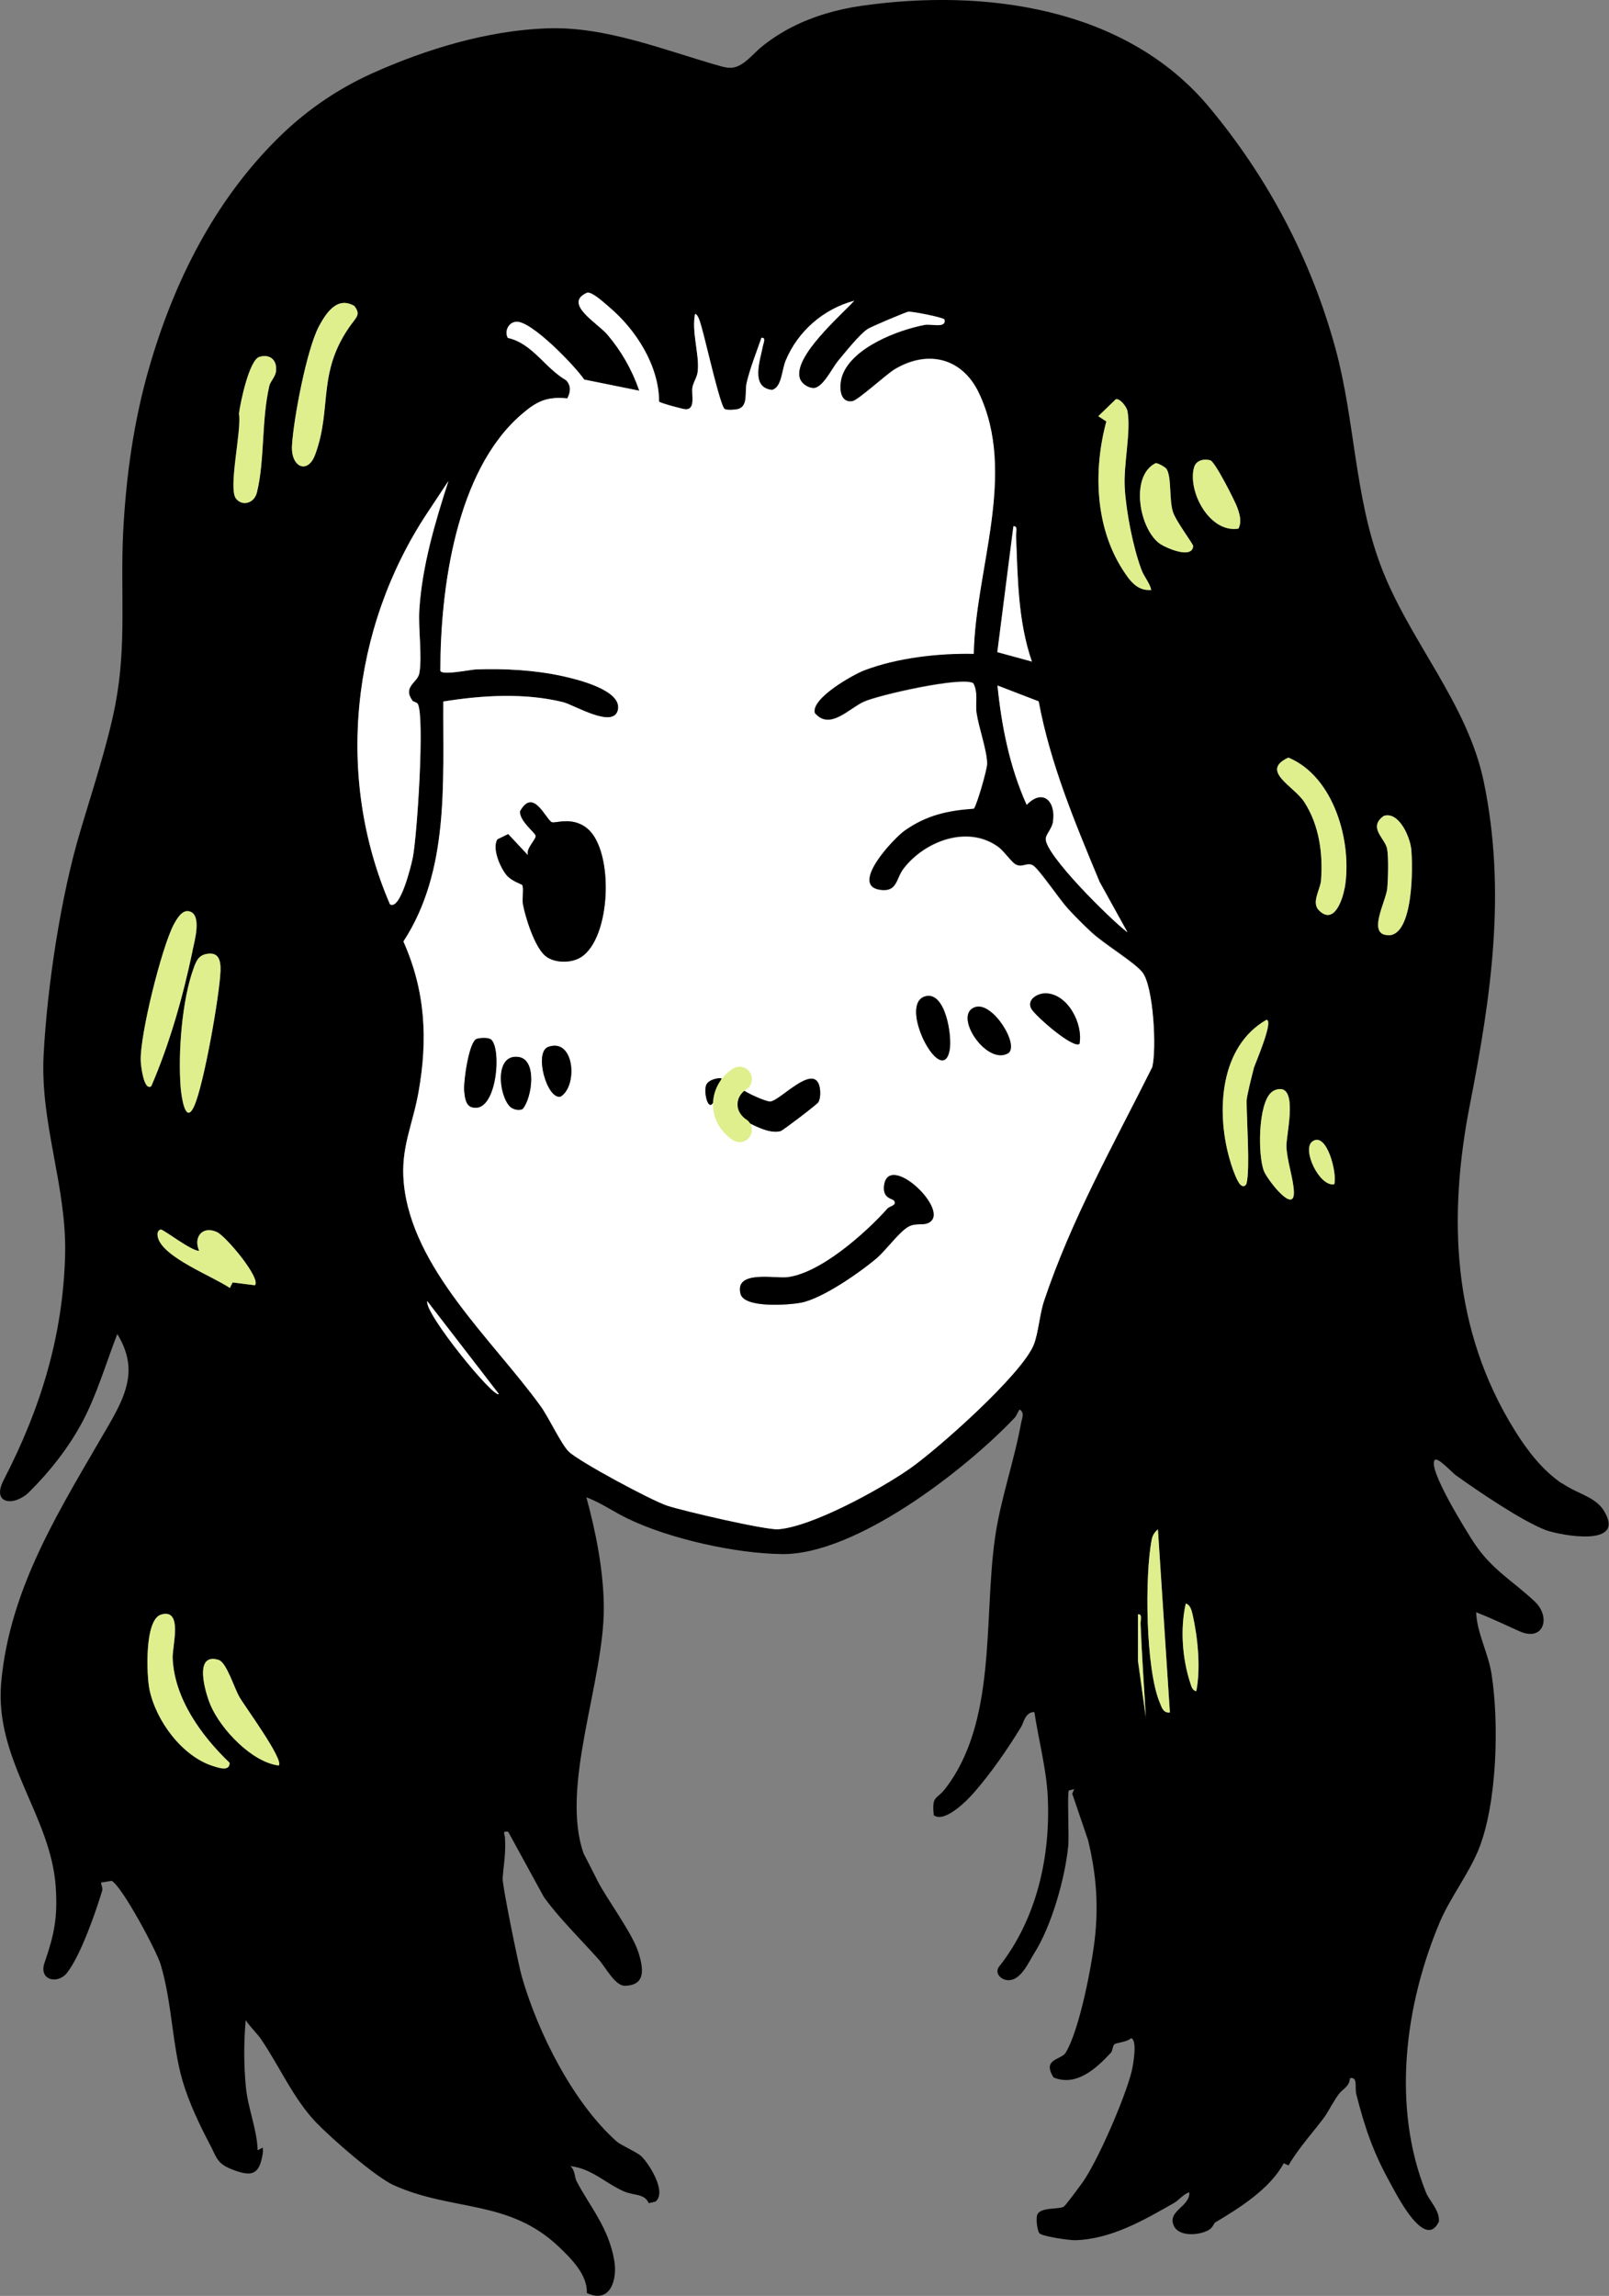 <?xml version="1.0" encoding="UTF-8"?>
<svg id="Layer_2" data-name="Layer 2" xmlns="http://www.w3.org/2000/svg" viewBox="0 0 131.69 187.89">
  <rect x="0" y="0" width="131.69" height="187.89" fill="#808080" stroke="none"/>
  <defs>
    <style>
      .cls-1 {
        fill: #dfef8e;
      }

      .cls-2 {
        fill: #fff;
      }
    </style>
  </defs>
  <g id="Layer_1-2" data-name="Layer 1">
    <g>
      <path d="M127.85,121.41c-1.6-1.08-2.83-2.68-3.86-4.33-5.15-8.26-5.5-17.46-3.67-26.76,1.73-8.84,2.97-17.35,1.13-26.3-1.34-6.53-6.16-11.61-8.47-17.8-2.12-5.67-2.09-11.86-3.67-17.67-1.99-7.31-5.52-14-10.37-19.81C92.1.57,80.56-.95,70.55.47c-1.99.28-3.95.84-5.74,1.75-.91.47-1.78,1.03-2.57,1.69-.65.55-1.35,1.47-2.24,1.62-.38.06-.77-.04-1.15-.15-4.57-1.3-9.29-3.24-14.11-3.06s-9.84,1.68-14.34,3.71c-2.83,1.28-5.42,3.07-7.63,5.26-5.23,5.16-8.54,11.79-10.56,18.79-1.27,4.39-1.9,8.94-2.13,13.49-.24,4.82.3,9.16-.63,14.04-.61,3.23-1.95,7.27-2.87,10.38-1.61,5.37-2.72,12.75-3.01,18.36-.29,5.63,1.89,10.71,1.76,16.32-.17,6.66-2.01,12.61-5.03,18.45-1.03,2,.87,2.19,2.1.97,1.67-1.66,3.17-3.56,4.29-5.63,1.22-2.26,1.98-4.89,2.91-7.29.49.79.84,1.68.91,2.61.12,1.69-.72,3.29-1.57,4.77-3.86,6.7-8.12,13.2-8.84,21.12-.57,6.34,4.05,10.89,4.46,16.72.17,2.55-.12,3.92-.91,6.22-.51,1.44,1.05,1.8,1.81.87,1.13-1.41,2.36-4.96,2.91-6.77.06-.21-.14-.59-.09-.65l.86-.14c.83.42,3.68,5.73,4.01,6.85.93,3.1.94,6.59,1.79,9.51.53,1.81,1.42,3.66,2.23,5.2.59,1.11.56,1.6,1.96,2.11,1.53.57,2.09.34,2.37-1.31.03-.17.02-.35.01-.53l-.42.22c-.07-1.8-.8-3.41-.97-5.22-.17-1.8-.17-3.63-.01-5.43.32.51.97,1.13,1.27,1.58,1.46,2.14,2.65,4.87,4.48,6.78,1.25,1.3,4.86,4.47,6.37,5.15,4.8,2.16,9.4,1.14,13.5,5.03,1.02.97,2.36,2.3,2.3,3.79,1.96.93,2.52-1.17,2.24-2.68-.46-2.68-2-4.4-3.08-6.47-.17-.34-.11-.87-.5-1.23,1.72.19,2.81,1.36,4.34,2.05.87.39,1.7.16,2.07.98l.55-.13c.95-.78-.51-3.08-1.16-3.71-.36-.34-1.69-.91-2.03-1.22-3.55-3.16-6.44-8.9-7.75-13.48-.27-.92-1.61-7.49-1.57-8.05.08-1.19.27-1.91.19-3.32-.02-.3-.26-.57.26-.49l2.92,5.34c1.11,1.57,2.91,3.36,4.46,5.08.56.61,1.36,2.2,2.17,2.19,1.7-.04,1.54-1.34,1.13-2.68-.5-1.64-2.64-4.45-3.4-5.98-.18-.38-1.05-2.05-1.1-2.16-1.95-5.5,1.68-14.07,1.65-20.17-.02-2.95-.65-6.17-1.43-8.99,1.18.44,2.21,1.18,3.37,1.74,3.38,1.64,8.8,2.87,12.66,2.91,6.01.06,14.94-6.85,19.03-11.16.17-.18.34-.69.42-.66.42.27.16.75.09,1.16-.57,3.12-1.69,6.23-2.13,9.38-.94,6.71.18,15.08-4.13,20.56-.65.81-1.05.48-.87,2.1.9.63,2.69-1.18,3.25-1.82,1.45-1.66,2.76-3.56,3.91-5.44.18-.3.33-1.21,1.07-1.19.33,2.2.97,4.62,1.09,6.84.26,5.01-.93,10.13-3.97,13.98-.39.5.08,1.04.62,1.11,1.11.16,1.78-1.45,2.27-2.23,1.35-2.13,2.49-5.99,2.76-8.74.08-.8-.09-4.34.05-4.54l.44-.12-.16.38,1.29,3.79c.63,2.58.85,5,.6,7.66-.21,2.28-1.27,7.83-2.42,9.73-.37.63-1.97.49-1,2.04,1.87.78,3.51-.75,4.7-2.03.15-.16.13-.58.29-.69.16-.12,1.04-.18,1.35-.49.55.1.17,2.24.05,2.72-.51,2.09-2.84,7.53-4.14,9.25-.23.3-1.27,1.75-1.44,1.83-.44.21-1.81.03-2.12.59-.16.27-.04,1.29.14,1.56.2.27,2.52.6,2.95.58,2.96-.09,5.62-1.65,8.05-3.03.46-.26.79-.75,1.28-.89.08,1.19-1.87,1.52-1.25,2.77.44.89,2.07.75,2.83.32.36-.2.43-.57.55-.63,1.97-1.17,4.49-2.76,5.6-4.84l.39.18c.82-1.42,1.97-2.66,2.92-3.93.35-.49.79-1.39,1.24-1.96.27-.35.85-.59.86-1.24.68-.18.39.79.53,1.31.7,2.78,1.44,4.85,2.7,7.12.45.81,2.89,5.79,4.06,3.29.07-.92-.79-1.7-1.06-2.38-2.82-7.02-1.74-15.37,1.17-22.21.83-1.92,2.3-3.83,3.12-5.81,1.54-3.76,1.71-10.43,1.07-14.44-.26-1.68-1.21-3.38-1.25-5.02,1.2.47,2.37,1.03,3.55,1.56,1.98.88,2.59-1.16,1.25-2.43-1.8-1.7-3.53-2.61-4.99-4.83-.48-.73-3.83-6.06-3.2-6.76.24-.27,1.44,1.05,1.71,1.24,1.77,1.27,5.47,3.79,7.41,4.51,1.15.41,6.65,1.47,4.7-1.63-.57-.91-1.69-1.26-2.64-1.76-.27-.14-.53-.3-.79-.47ZM19.56,33.84c.11-.9.84-4.39,1.67-4.64.85-.26,1.46.25,1.36,1.14-.05.48-.44.82-.55,1.21-.66,2.82-.37,6.11-1.02,8.74-.21.88-1.18,1.17-1.71.51-.67-.84.49-5.63.24-6.96ZM20.86,105.18l-1.82-.23-.23.45c-1.41-.96-5.43-2.48-5.88-4.11-.08-.29-.05-.61.23-.67.19-.04,2.53,1.79,3.14,1.74-.49-1.1.25-2.07,1.44-1.54.74.32,3.67,3.84,3.12,4.36ZM16.89,78.07c1.02-.2,1.17.55,1.15,1.36-.07,2.01-1.37,9.37-2.16,11.1-.72,1.59-1.04-.84-1.1-1.54-.22-2.79.1-7.14,1.07-9.78.2-.55.39-1.02,1.04-1.14ZM14.24,75.64c.24-.43.66-1.21,1.26-1.06,1.06.26.42,2.46.26,3.23-.77,3.7-1.88,7.62-3.38,11.08-.61.42-.85-1.69-.86-2.07-.08-2.1,1.71-9.29,2.71-11.18ZM17.45,144.53c-2.56-.8-4.7-3.74-5.22-6.29-.23-1.14-.42-5.71.96-6.11,1.81-.53.9,2.6.94,3.55.13,3.32,2.36,6.38,4.66,8.58.01.72-.88.41-1.34.26ZM22.81,144.48c-2.18-.26-4.73-2.95-5.58-4.94-.42-.99-1.42-4.34.66-3.7.66.2,1.29,2.35,1.72,3.06.39.69,3.67,5.15,3.2,5.58ZM91.32,32.66c.37-.06.88.64.95.96.31,1.68-.34,4.37-.22,6.31.11,1.93.68,4.86,1.36,6.67.23.63.67,1.06.81,1.68-1.17.1-1.78-.8-2.34-1.67-2.26-3.53-2.4-8.16-1.33-12.12l-.66-.43,1.44-1.39ZM89.99,72.17l2.28,4.12c-1.36-1.02-6.79-6.39-6.68-7.68.03-.34.51-.82.59-1.34.27-1.71-.83-2.79-2.15-1.41-1.38-3.09-2.05-6.4-2.39-9.76l3.37,1.29c.95,5.11,3,10,4.98,14.78ZM82.94,43.07c.37-.05.2.49.21.75.14,3.48.15,6.99,1.3,10.32l-2.83-.78,1.31-10.29ZM25.78,37.24c-.6,1.59-1.99,1.01-1.88-.79.13-2.2,1.2-7.84,2.2-9.74.6-1.11,1.5-2.49,2.9-1.67.52.66.19.9-.2,1.44-2.93,3.97-1.57,6.92-3.02,10.77ZM31.93,74.02c-4.5-10.39-3.18-22.59,3-31.97l1.78-2.68c-1.1,3.41-2.15,6.93-2.39,10.53-.1,1.55.25,3.84-.01,5.21-.14.78-1.37,1.09-.58,2.22.08.1.39.14.46.28.58,1.09-.06,10.84-.41,12.6-.13.62-1.01,4.29-1.86,3.8ZM34.97,106.48l5.86,7.6c-.39.4-6.13-6.63-5.86-7.6ZM85.44,106.48c-.34,1.03-.46,2.6-.82,3.53-.94,2.42-7.88,8.58-10.21,10.2-2.39,1.67-7.88,4.7-10.71,4.93-1.02.08-7.8-1.51-9.1-1.93-1.24-.4-7.24-3.62-8.06-4.43-.62-.62-1.62-2.77-2.28-3.69-3.9-5.42-10.56-11.29-11.22-18.31-.26-2.85.74-4.74,1.21-7.42.77-4.32.57-8.28-1.23-12.32,3.78-5.8,3.22-13,3.27-19.63,3.15-.52,6.67-.73,9.8.05.91.22,4.11,2.2,4.48.65.39-1.64-3.39-2.53-4.53-2.78-2.26-.5-4.74-.63-7.07-.55-.42.01-2.86.53-2.92.1,0-6.68,1.27-16.32,6.62-20.94,1.24-1.07,2.05-1.51,3.77-1.33.26-.51.33-1.02-.09-1.48-1.75-1.01-2.77-3.02-4.78-3.47-.29-.55.05-1.26.68-1.32,1.23-.12,4.83,3.63,5.58,4.73l4.51.92c-.6-1.72-1.45-3.22-2.62-4.61-.79-.93-3.68-2.56-1.62-3.43.46-.01,1.34.84,1.76,1.17,2.19,1.84,4.08,4.81,4.09,7.74.08.11,1.97.64,2.19.63.83-.01.42-1.27.54-1.82.1-.46.38-.78.43-1.31.14-1.34-.52-3.2-.22-4.67.27.05.45.83.54,1.09.29.98,1.52,6.46,1.88,6.69.2.12.86.06,1.12-.01.83-.25.51-1.42.68-2.14.3-1.26.79-2.46,1.21-3.68.4-.05.16.44.12.67-.22,1.17-1.05,3.41.75,3.6.8-.22.79-1.62,1.11-2.39,1-2.42,3.09-4.24,5.61-4.91-1.13,1.23-4.95,4.52-4.47,6.3.13.47.64.82,1.11.84.78.04,1.55-1.64,2.06-2.25.59-.7,1.72-2.13,2.41-2.59.28-.18,3.15-1.39,3.33-1.41.35-.02,2.75.44,2.94.63.18.77-1.06.34-1.61.44-2.2.42-5.89,1.84-6.74,4.11-.29.78-.31,2.31.82,2.14.45-.07,2.77-2.2,3.48-2.63,2.69-1.6,5.49-.92,6.85,1.92,3.17,6.63-.28,14.48-.4,21.37-2.88-.06-6.27.31-8.96,1.35-.97.37-4.4,2.3-4.05,3.5,1.22,1.46,2.8-.37,4.02-.92,1.26-.57,8.04-2.09,8.96-1.52.41.76.14,1.64.27,2.45.18,1.2.86,3.06.86,4.14-.01.48-.85,3.37-1.08,3.67-2.14.15-3.87.53-5.65,1.78-.93.66-4.51,4.47-2.07,4.87,1.47.24,1.34-.92,1.96-1.73,1.74-2.27,5.3-3.62,7.8-1.75.41.31,1.07,1.26,1.42,1.42.57.25.92-.24,1.41.08.51.33,2.17,2.8,2.82,3.51.59.64,1.3,1.36,1.95,1.95,1.03.96,3.44,2.4,4.13,3.24.94,1.1,1.2,6.36.82,7.78-3.13,6.29-6.63,12.46-8.85,19.16ZM93.14,135.91v-3.8c.38-.05.2.5.21.76.1,2.58.29,5.13.43,7.71l-.65-4.67ZM94.92,139.33c-1.16-2.75-1.24-10.42-.65-13.37.06-.31.25-.6.5-.8l.98,14.98c-.55.07-.67-.43-.83-.81ZM95.01,44.55c-1.74-1.11-2.58-5.59-.42-6.65.18-.01.77.32.87.46.44.6.22,2.5.53,3.5.22.76,1.69,2.68,1.67,2.84-.08,1.05-2.1.19-2.64-.15ZM97.91,138.4c-.34-.06-.4-.41-.5-.7-.65-1.99-.82-4.43-.36-6.47.35.08.48.55.55.86.43,1.88.69,4.41.31,6.31ZM97.74,38.22c.16-.55.81-.7,1.32-.55.39.12,2,3.3,2.21,3.87.2.58.38,1.15.09,1.72-2.38.39-4.2-3.08-3.63-5.04ZM102.04,96.82c-.05.21-.28.39-.54.1-.34-.39-.73-1.61-.88-2.16-1.08-3.87-.76-9.13,3.04-11.3.64.01-.96,3.67-1.04,3.96-.13.5-.59,2.3-.59,2.67,0,1.55.29,5.53,0,6.73ZM103.45,95.84c-.51-1.3-.49-5.51.61-6.45.23-.2.56-.3.87-.25,1.19.29.35,3.74.36,4.63.01,1.12.58,2.7.61,3.77.05,1.87-2.16-.98-2.45-1.7ZM109.2,96.92c-1.21.21-2.65-2.83-1.81-3.49,1.19-.92,2.08,2.63,1.81,3.49ZM110.05,72.69c-.16.89-.85,3.06-2.1,1.81-.64-.64.11-1.7.17-2.44.17-2.22-.15-4.55-1.38-6.44-.84-1.29-3.65-2.54-1.29-3.62,3.76,1.56,5.25,6.97,4.61,10.68ZM113.65,76.53c-1.81.01-.21-2.75-.11-3.82.07-.73.12-2.59-.01-3.24-.15-.86-1.61-1.75-.27-2.7,1.23-.39,2.13,1.7,2.24,2.69.15,1.42.19,7.07-1.85,7.08Z"/>
      <path class="cls-1" d="M109.2,96.92c-1.21.21-2.65-2.83-1.81-3.49,1.19-.92,2.08,2.63,1.81,3.49Z"/>
      <path class="cls-1" d="M110.05,72.69c-.16.89-.85,3.06-2.1,1.81-.64-.64.11-1.7.17-2.44.17-2.22-.15-4.55-1.38-6.44-.84-1.29-3.65-2.54-1.29-3.62,3.76,1.56,5.25,6.97,4.61,10.68Z"/>
      <path class="cls-2" d="M49.85,25.13c2.19,1.83,4.09,4.81,4.09,7.74.08.11,1.98.63,2.2.63.83-.02.42-1.27.54-1.83.09-.46.38-.78.43-1.31.14-1.34-.52-3.21-.22-4.67.28.05.45.83.53,1.09.3.98,1.52,6.46,1.89,6.69.2.12.86.07,1.12,0,.83-.25.51-1.42.68-2.14.3-1.26.79-2.46,1.21-3.68.4-.05.16.44.12.66-.22,1.17-1.05,3.41.75,3.6.8-.22.79-1.61,1.11-2.39,1-2.41,3.1-4.23,5.62-4.91-1.13,1.23-4.95,4.52-4.47,6.31.13.46.64.81,1.1.84.78.04,1.55-1.64,2.07-2.25.59-.7,1.72-2.14,2.41-2.59.28-.18,3.15-1.4,3.33-1.41.35-.02,2.74.45,2.94.63.18.76-1.07.35-1.61.45-2.21.42-5.9,1.84-6.74,4.11-.29.78-.31,2.31.82,2.14.46-.07,2.77-2.2,3.48-2.62,2.7-1.6,5.49-.93,6.86,1.92,3.17,6.63-.28,14.47-.41,21.37-2.87-.06-6.26.32-8.96,1.35-.96.37-4.39,2.31-4.05,3.5,1.23,1.46,2.8-.37,4.02-.92s8.04-2.09,8.95-1.51c.42.76.15,1.63.27,2.44.18,1.21.86,3.07.86,4.15,0,.47-.84,3.36-1.08,3.66-2.14.15-3.87.53-5.65,1.78-.93.65-4.51,4.47-2.07,4.87,1.47.24,1.34-.92,1.96-1.72,1.74-2.28,5.3-3.62,7.8-1.75.42.31,1.08,1.27,1.42,1.42.57.25.93-.25,1.41.08s2.17,2.8,2.81,3.5c.59.64,1.31,1.37,1.95,1.96,1.03.96,3.44,2.4,4.14,3.24.93,1.11,1.2,6.37.82,7.79-3.14,6.28-6.63,12.46-8.86,19.15-.34,1.02-.46,2.6-.82,3.52-.94,2.42-7.88,8.59-10.2,10.2s-7.89,4.7-10.71,4.93c-1.02.08-7.8-1.5-9.1-1.93s-7.24-3.62-8.06-4.43c-.62-.61-1.62-2.77-2.28-3.69-3.91-5.42-10.57-11.3-11.22-18.31-.27-2.86.74-4.75,1.21-7.42.77-4.32.56-8.28-1.24-12.32,3.78-5.8,3.22-13,3.26-19.64,3.15-.51,6.67-.72,9.8.05.91.23,4.12,2.2,4.49.65.39-1.64-3.39-2.53-4.53-2.78-2.27-.5-4.75-.63-7.07-.55-.43.01-2.86.53-2.93.1,0-6.67,1.27-16.33,6.62-20.95,1.24-1.07,2.06-1.5,3.77-1.33.27-.51.33-1.02-.09-1.48-1.75-1.01-2.76-3.03-4.78-3.47-.29-.54.05-1.27.68-1.32,1.23-.12,4.83,3.63,5.57,4.73l4.51.91c-.59-1.71-1.45-3.22-2.62-4.6-.79-.93-3.68-2.56-1.62-3.43.47-.01,1.35.83,1.76,1.17ZM44.58,78.18c.72.66,2.15.67,2.96.17,2.48-1.55,2.74-8.68.56-10.52-1.25-1.06-2.7-.39-2.94-.54-.53-.31-1.52-2.85-2.59-.88-.02.82,1.23,1.72,1.28,1.99.05.3-.83,1.04-.63,1.6l-1.62-1.73-.88.43c-.45.75.24,2.32.76,2.94.4.47,1.23.73,1.27.79.15.23-.02,1.13.06,1.57.21,1.13.94,3.42,1.78,4.19ZM88.36,85.41c.29-1.62-.95-4.05-2.73-4.12-.65-.02-1.59.48-1.23,1.23.26.56,3.5,3.38,3.97,2.89ZM75.71,81.54c-2.26.67,1.4,7.57,2.01,4.41.23-1.19-.36-4.9-2.01-4.41ZM79.84,82.41c-1.92.57.89,4.84,2.68,3.78.93-.66-1.25-4.2-2.68-3.78ZM40.13,85.03c-.23-.13-.86-.1-1.11-.01-.63.22-1.08,3.49-1.02,4.21.04.45.09,1.21.59,1.37,2.1.69,2.53-5.01,1.55-5.57ZM44.88,85.67c-1.21.42-.1,4.37,1.01,4.07,1.42-.88,1.13-4.82-1.01-4.07ZM41.75,90.57c.22.22.75.36,1.03.18.77-.91,1.2-4.04-.34-4.25-2-.27-1.62,3.17-.69,4.07ZM59.06,88.24c-.41-.04-1.13.16-1.27.58-.21.63.2,2.28.64,1.29.23-.53.42-1.3.63-1.87ZM59.95,91.26c1.05.36,2.77,1.63,3.95,1.29.19-.05,2.99-2.19,3.08-2.36.19-.35.18-.99.07-1.37-.53-1.76-3.2,1.25-4,1.32-.33.03-2.02-.72-2.36-1.04l-.74,2.15ZM71.79,102.93c.73-.62,1.81-2.12,2.56-2.54.61-.34,1.15-.08,1.64-.31,1.96-.92-3.33-5.95-3.63-3.01-.11,1.01.69,1.02.81,1.17.31.4-.34.46-.52.66-1.78,2-5.55,5.36-8.27,5.63-1.04.1-4.27-.58-3.76,1.36.31,1.19,3.98.91,4.97.71,1.75-.35,4.81-2.49,6.21-3.67Z"/>
      <path class="cls-2" d="M33.74,57.33c.07.1.39.14.46.28.57,1.09-.06,10.84-.42,12.6-.13.62-1.01,4.29-1.86,3.8-4.5-10.39-3.18-22.59,3.01-31.97l1.77-2.68c-1.1,3.4-2.15,6.93-2.38,10.53-.1,1.54.25,3.84,0,5.21-.15.77-1.38,1.09-.57,2.22Z"/>
      <path class="cls-2" d="M92.27,76.29c-1.36-1.02-6.79-6.39-6.68-7.67.03-.35.51-.82.59-1.35.27-1.7-.84-2.78-2.15-1.4-1.39-3.09-2.05-6.4-2.39-9.77l3.37,1.3c.95,5.12,3,10,4.99,14.77l2.28,4.12Z"/>
      <path class="cls-1" d="M94.22,48.28c-1.17.1-1.78-.8-2.34-1.67-2.26-3.53-2.4-8.16-1.33-12.12l-.66-.43,1.44-1.39c.37-.06.88.64.95.96.31,1.68-.34,4.37-.22,6.31.11,1.93.68,4.86,1.36,6.67.23.63.67,1.06.81,1.68Z"/>
      <path class="cls-1" d="M15.76,77.81c-.77,3.7-1.88,7.62-3.38,11.08-.61.42-.85-1.69-.86-2.07-.08-2.1,1.71-9.29,2.71-11.18.24-.43.66-1.21,1.26-1.06,1.06.26.42,2.46.26,3.23Z"/>
      <path class="cls-1" d="M18.79,144.27c.01.72-.88.41-1.34.26-2.56-.8-4.7-3.74-5.22-6.29-.23-1.14-.42-5.71.96-6.11,1.81-.53.9,2.6.94,3.55.13,3.32,2.36,6.38,4.66,8.58Z"/>
      <path class="cls-1" d="M28.8,26.47c-2.93,3.97-1.57,6.92-3.02,10.77-.6,1.59-1.99,1.01-1.88-.79.13-2.2,1.2-7.84,2.2-9.74.6-1.11,1.5-2.49,2.9-1.67.52.66.19.9-.2,1.44Z"/>
      <path class="cls-1" d="M18.05,79.43c-.07,2.01-1.37,9.37-2.16,11.1-.72,1.59-1.04-.84-1.1-1.54-.22-2.79.1-7.14,1.07-9.78.2-.55.39-1.02,1.04-1.14,1.02-.2,1.17.55,1.15,1.36Z"/>
      <path class="cls-1" d="M22.6,30.35c-.05.48-.44.82-.55,1.21-.66,2.82-.37,6.11-1.02,8.74-.21.88-1.18,1.17-1.71.51-.67-.84.49-5.63.24-6.96.11-.9.84-4.39,1.67-4.64.85-.26,1.46.25,1.36,1.14Z"/>
      <path class="cls-1" d="M102.62,87.42c-.13.5-.59,2.3-.59,2.67,0,1.55.29,5.53,0,6.73-.05.21-.28.39-.54.1-.34-.39-.73-1.61-.88-2.16-1.08-3.87-.76-9.13,3.04-11.3.64.01-.96,3.67-1.04,3.96Z"/>
      <path class="cls-1" d="M22.81,144.48c-2.18-.26-4.73-2.95-5.58-4.94-.42-.99-1.42-4.34.66-3.7.66.2,1.29,2.35,1.72,3.06.39.69,3.67,5.15,3.2,5.58Z"/>
      <path class="cls-1" d="M113.65,76.53c-1.81.01-.21-2.75-.11-3.82.07-.73.12-2.59-.01-3.24-.15-.86-1.61-1.75-.27-2.7,1.23-.39,2.13,1.7,2.24,2.69.15,1.42.19,7.07-1.85,7.08Z"/>
      <path class="cls-1" d="M20.86,105.18l-1.82-.23-.23.45c-1.41-.96-5.43-2.48-5.88-4.11-.08-.29-.05-.61.23-.67.19-.04,2.53,1.79,3.14,1.74-.49-1.1.25-2.07,1.44-1.54.74.32,3.67,3.84,3.12,4.36Z"/>
      <path class="cls-1" d="M105.9,97.54c.05,1.87-2.16-.98-2.45-1.7-.51-1.3-.49-5.51.61-6.45.23-.2.56-.3.87-.25,1.19.29.35,3.74.36,4.63.01,1.12.58,2.7.61,3.77Z"/>
      <path class="cls-1" d="M97.65,44.7c-.08,1.05-2.1.19-2.64-.15-1.74-1.11-2.58-5.59-.42-6.65.18-.01.77.32.87.46.44.6.22,2.5.53,3.5.22.76,1.69,2.68,1.67,2.84Z"/>
      <path class="cls-1" d="M95.75,140.14c-.55.07-.67-.43-.83-.81-1.16-2.75-1.24-10.42-.65-13.37.06-.31.25-.6.5-.8l.98,14.98Z"/>
      <path class="cls-2" d="M84.46,54.14l-2.83-.77,1.32-10.3c.38-.05.2.49.21.76.14,3.48.15,6.99,1.3,10.32Z"/>
      <path class="cls-1" d="M101.37,43.26c-2.38.39-4.2-3.08-3.63-5.04.16-.55.81-.7,1.32-.55.39.12,2,3.3,2.21,3.87.2.58.38,1.15.09,1.72Z"/>
      <path class="cls-1" d="M97.91,138.4c-.34-.06-.4-.41-.5-.7-.65-1.99-.82-4.43-.36-6.47.35.08.48.55.55.86.43,1.88.69,4.41.31,6.31Z"/>
      <path class="cls-2" d="M40.83,114.08c-.39.41-6.12-6.63-5.86-7.6l5.86,7.6Z"/>
      <path class="cls-1" d="M93.79,140.58l-.65-4.67v-3.8c.38-.05.2.5.21.76.1,2.58.29,5.13.43,7.71Z"/>
      <path d="M44.58,78.18c-.84-.77-1.57-3.06-1.78-4.19-.08-.44.09-1.34-.06-1.57-.04-.06-.87-.32-1.27-.79-.52-.62-1.21-2.19-.76-2.94l.88-.43,1.62,1.73c-.19-.56.69-1.3.63-1.6-.05-.27-1.3-1.17-1.28-1.99,1.08-1.97,2.06.57,2.59.88.25.14,1.7-.52,2.94.54,2.18,1.85,1.93,8.98-.56,10.52-.81.51-2.24.49-2.96-.17Z"/>
      <path d="M71.79,102.93c-1.39,1.19-4.45,3.32-6.21,3.67-1,.2-4.66.47-4.97-.71-.51-1.95,2.73-1.26,3.76-1.36,2.72-.27,6.5-3.64,8.27-5.63.18-.2.83-.26.52-.66-.12-.15-.91-.16-.81-1.17.31-2.94,5.59,2.09,3.63,3.01-.5.23-1.03-.03-1.64.31-.75.42-1.83,1.92-2.56,2.54Z"/>
      <path d="M59.95,91.26l.74-2.15c.33.31,2.02,1.07,2.36,1.04.8-.08,3.47-3.08,4-1.32.11.37.13,1.02-.07,1.37-.09.17-2.9,2.3-3.08,2.36-1.17.34-2.89-.93-3.95-1.29Z"/>
      <path d="M40.13,85.03c.98.56.56,6.26-1.55,5.57-.5-.17-.55-.92-.59-1.37-.06-.71.39-3.99,1.02-4.21.25-.09.89-.12,1.11.01Z"/>
      <path d="M75.71,81.54c1.65-.49,2.24,3.22,2.01,4.41-.61,3.17-4.27-3.73-2.01-4.41Z"/>
      <path d="M88.36,85.41c-.46.5-3.7-2.33-3.97-2.89-.36-.76.58-1.26,1.23-1.23,1.79.07,3.03,2.5,2.73,4.12Z"/>
      <path d="M79.84,82.41c1.43-.43,3.61,3.12,2.68,3.78-1.79,1.06-4.6-3.21-2.68-3.78Z"/>
      <path d="M41.75,90.57c-.93-.91-1.31-4.35.69-4.07,1.54.21,1.11,3.34.34,4.25-.28.18-.81.03-1.03-.18Z"/>
      <path d="M44.88,85.67c2.14-.75,2.43,3.19,1.01,4.07-1.11.3-2.22-3.65-1.01-4.07Z"/>
      <path d="M59.06,88.24c-.21.57-.4,1.34-.63,1.87-.44.99-.85-.66-.64-1.29.14-.42.86-.62,1.27-.58Z"/>
      <path class="cls-1" d="M60.54,93.47c-.18,0-.36-.05-.53-.15-.26-.16-1.54-1.03-1.65-2.71-.08-1.27.55-2.47,1.64-3.16.47-.3,1.1-.15,1.39.33.29.47.15,1.1-.33,1.39-.46.29-.73.79-.69,1.31.05.71.66,1.1.69,1.12.47.29.62.92.33,1.39-.19.31-.52.48-.86.48Z"/>
    </g>
  </g>
</svg>